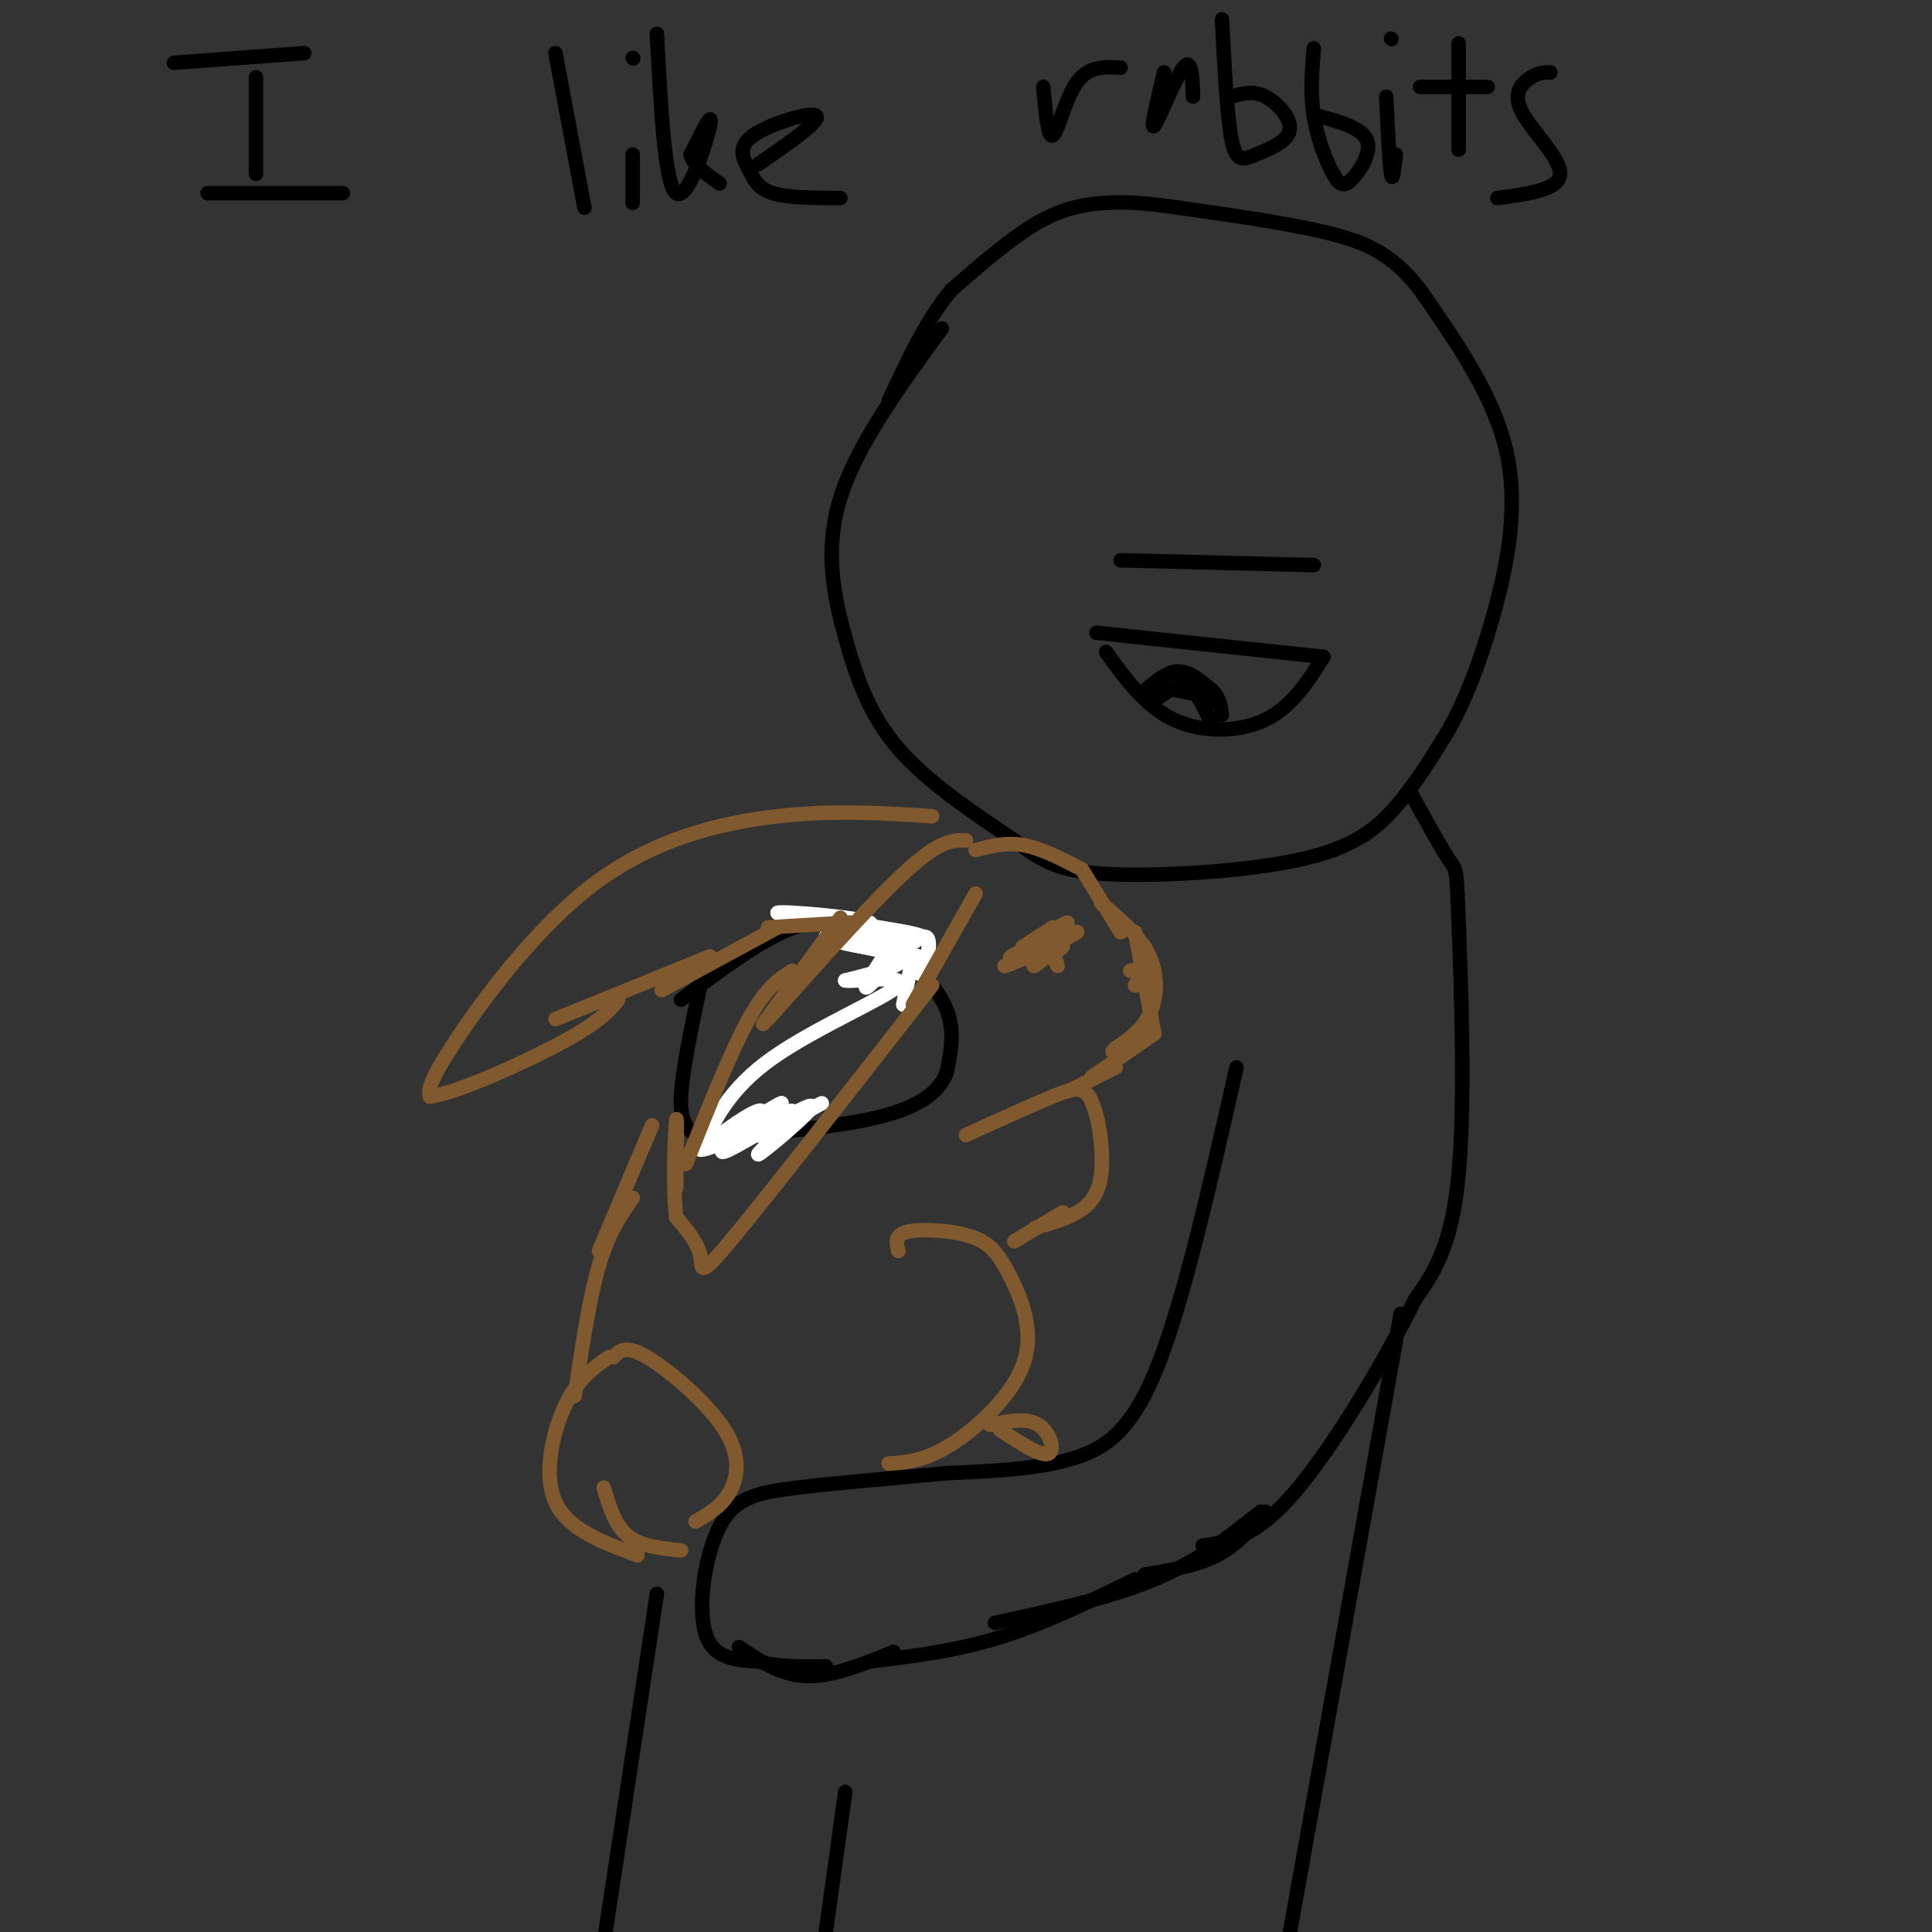 <svg viewBox='0 0 400 400' version='1.1' xmlns='http://www.w3.org/2000/svg' xmlns:xlink='http://www.w3.org/1999/xlink'><rect x="0" y="0" width="400" height="400" fill="#333333" stroke="none"/><g fill='none' stroke='rgb(0,0,0)' stroke-width='3' stroke-linecap='round' stroke-linejoin='round'><path d='M195,68c-8.804,12.083 -17.607,24.167 -21,35c-3.393,10.833 -1.375,20.417 1,29c2.375,8.583 5.107,16.167 11,23c5.893,6.833 14.946,12.917 24,19'/><path d='M210,174c6.163,4.582 9.569,6.537 20,7c10.431,0.463 27.885,-0.568 39,-3c11.115,-2.432 15.890,-6.266 20,-11c4.110,-4.734 7.555,-10.367 11,-16'/><path d='M300,151c3.345,-6.060 6.208,-13.208 9,-23c2.792,-9.792 5.512,-22.226 3,-34c-2.512,-11.774 -10.256,-22.887 -18,-34'/><path d='M294,60c-5.911,-7.733 -11.689,-10.067 -20,-12c-8.311,-1.933 -19.156,-3.467 -30,-5'/><path d='M244,43c-7.417,-1.071 -10.958,-1.250 -15,-1c-4.042,0.250 -8.583,0.929 -14,4c-5.417,3.071 -11.708,8.536 -18,14'/><path d='M197,60c-5.167,6.167 -9.083,14.583 -13,23'/><path d='M227,131c0.000,0.000 47.000,5.000 47,5'/><path d='M274,136c-3.267,5.178 -6.533,10.356 -12,13c-5.467,2.644 -13.133,2.756 -19,0c-5.867,-2.756 -9.933,-8.378 -14,-14'/><path d='M239,145c0.000,0.000 6.000,-4.000 6,-4'/><path d='M245,141c2.000,0.833 4.000,4.917 6,9'/><path d='M239,142c0.000,0.000 10.000,2.000 10,2'/><path d='M249,144c1.833,0.667 1.417,1.333 1,2'/><path d='M232,116c0.000,0.000 40.000,1.000 40,1'/><path d='M36,13c0.000,0.000 27.000,-2.000 27,-2'/><path d='M53,16c0.000,0.000 0.000,20.000 0,20'/><path d='M43,40c0.000,0.000 28.000,0.000 28,0'/><path d='M115,11c0.000,0.000 6.000,32.000 6,32'/><path d='M131,32c0.000,0.000 0.000,10.000 0,10'/><path d='M131,12c0.000,0.000 0.100,0.100 0.1,0.1'/><path d='M136,7c0.822,15.622 1.644,31.244 4,33c2.356,1.756 6.244,-10.356 7,-14c0.756,-3.644 -1.622,1.178 -4,6'/><path d='M143,32c0.333,2.000 3.167,4.000 6,6'/><path d='M157,34c6.496,-4.506 12.992,-9.011 12,-10c-0.992,-0.989 -9.472,1.539 -13,4c-3.528,2.461 -2.104,4.855 -1,7c1.104,2.145 1.887,4.041 5,5c3.113,0.959 8.557,0.979 14,1'/><path d='M216,18c0.489,5.378 0.978,10.756 2,10c1.022,-0.756 2.578,-7.644 5,-11c2.422,-3.356 5.711,-3.178 9,-3'/><path d='M241,15c-1.467,6.111 -2.933,12.222 -2,11c0.933,-1.222 4.267,-9.778 6,-12c1.733,-2.222 1.867,1.889 2,6'/><path d='M253,4c0.520,10.131 1.040,20.262 2,25c0.960,4.738 2.360,4.085 5,3c2.640,-1.085 6.518,-2.600 7,-5c0.482,-2.400 -2.434,-5.686 -5,-7c-2.566,-1.314 -4.783,-0.657 -7,0'/><path d='M272,10c-0.372,4.644 -0.743,9.289 0,14c0.743,4.711 2.601,9.490 4,12c1.399,2.510 2.338,2.753 4,1c1.662,-1.753 4.046,-5.501 3,-8c-1.046,-2.499 -5.523,-3.750 -10,-5'/><path d='M287,20c0.333,7.000 0.667,14.000 1,16c0.333,2.000 0.667,-1.000 1,-4'/><path d='M288,8c0.000,0.000 0.100,0.100 0.1,0.1'/><path d='M302,9c0.000,0.000 0.000,22.000 0,22'/><path d='M294,18c0.000,0.000 14.000,0.000 14,0'/><path d='M321,15c-1.149,-0.012 -2.298,-0.024 -4,1c-1.702,1.024 -3.958,3.083 -2,7c1.958,3.917 8.131,9.690 8,13c-0.131,3.310 -6.565,4.155 -13,5'/><path d='M237,143c2.333,-2.000 4.667,-4.000 7,-4c2.333,0.000 4.667,2.000 7,4'/><path d='M251,143c1.500,1.500 1.750,3.250 2,5'/><path d='M292,164c3.208,5.839 6.417,11.679 8,14c1.583,2.321 1.542,1.125 2,13c0.458,11.875 1.417,36.821 0,52c-1.417,15.179 -5.208,20.589 -9,26'/><path d='M293,269c-6.111,12.444 -16.889,30.556 -25,40c-8.111,9.444 -13.556,10.222 -19,11'/><path d='M256,221c-5.333,23.600 -10.667,47.200 -16,61c-5.333,13.800 -10.667,17.800 -18,20c-7.333,2.200 -16.667,2.600 -26,3'/><path d='M196,305c-10.156,0.990 -22.547,1.967 -31,3c-8.453,1.033 -12.968,2.124 -16,8c-3.032,5.876 -4.581,16.536 -3,22c1.581,5.464 6.290,5.732 11,6'/><path d='M157,344c4.167,1.167 9.083,1.083 14,1'/><path d='M153,341c4.333,2.917 8.667,5.833 14,6c5.333,0.167 11.667,-2.417 18,-5'/><path d='M180,344c8.917,-1.083 17.833,-2.167 27,-5c9.167,-2.833 18.583,-7.417 28,-12'/><path d='M206,336c11.917,-2.583 23.833,-5.167 33,-9c9.167,-3.833 15.583,-8.917 22,-14'/><path d='M262,313c-2.917,3.417 -5.833,6.833 -10,9c-4.167,2.167 -9.583,3.083 -15,4'/><path d='M290,272c0.000,0.000 -24.000,134.000 -24,134'/><path d='M141,207c7.423,-5.589 14.845,-11.179 21,-14c6.155,-2.821 11.042,-2.875 17,0c5.958,2.875 12.988,8.679 16,14c3.012,5.321 2.006,10.161 1,15'/><path d='M196,222c-1.489,4.156 -5.711,7.044 -13,9c-7.289,1.956 -17.644,2.978 -28,4'/><path d='M145,204c-1.889,8.889 -3.778,17.778 -4,23c-0.222,5.222 1.222,6.778 3,8c1.778,1.222 3.889,2.111 6,3'/></g>
<g fill='none' stroke='rgb(129,89,47)' stroke-width='3' stroke-linecap='round' stroke-linejoin='round'><path d='M193,169c-10.060,-0.667 -20.119,-1.333 -32,0c-11.881,1.333 -25.583,4.667 -38,14c-12.417,9.333 -23.548,24.667 -29,33c-5.452,8.333 -5.226,9.667 -5,11'/><path d='M89,227c4.689,-0.333 18.911,-6.667 27,-11c8.089,-4.333 10.044,-6.667 12,-9'/></g>
<g fill='none' stroke='rgb(255,255,255)' stroke-width='3' stroke-linecap='round' stroke-linejoin='round'><path d='M183,198c-2.506,3.893 -5.012,7.786 -3,6c2.012,-1.786 8.542,-9.250 11,-10c2.458,-0.750 0.845,5.214 0,7c-0.845,1.786 -0.923,-0.607 -1,-3'/><path d='M190,198c-4.857,-1.143 -16.500,-2.500 -15,-3c1.500,-0.500 16.143,-0.143 16,-1c-0.143,-0.857 -15.071,-2.929 -30,-5'/><path d='M161,189c0.482,-0.455 16.686,0.909 19,2c2.314,1.091 -9.262,1.909 -9,3c0.262,1.091 12.360,2.455 15,4c2.640,1.545 -4.180,3.273 -11,5'/><path d='M175,203c2.155,0.333 13.042,-1.333 11,1c-2.042,2.333 -17.012,8.667 -26,15c-8.988,6.333 -11.994,12.667 -15,19'/><path d='M145,238c2.663,0.375 16.821,-8.187 19,-8c2.179,0.187 -7.622,9.122 -7,9c0.622,-0.122 11.668,-9.302 11,-10c-0.668,-0.698 -13.048,7.086 -17,9c-3.952,1.914 0.524,-2.043 5,-6'/><path d='M156,232c2.928,-2.233 7.749,-4.817 5,-3c-2.749,1.817 -13.067,8.033 -14,8c-0.933,-0.033 7.518,-6.317 10,-7c2.482,-0.683 -1.005,4.233 0,5c1.005,0.767 6.503,-2.617 12,-6'/><path d='M169,229c2.000,-1.000 1.000,-0.500 0,0'/><path d='M189,198c0.000,0.000 -2.000,10.000 -2,10'/></g>
<g fill='none' stroke='rgb(129,89,47)' stroke-width='3' stroke-linecap='round' stroke-linejoin='round'><path d='M115,211c0.000,0.000 32.000,-13.000 32,-13'/><path d='M137,205c0.000,0.000 24.000,-13.000 24,-13'/><path d='M159,192c0.000,0.000 17.000,-1.000 17,-1'/><path d='M174,190c0.000,0.000 -16.000,22.000 -16,22'/><path d='M200,174c-2.583,-0.083 -5.167,-0.167 -12,6c-6.833,6.167 -17.917,18.583 -29,31'/><path d='M164,201c-2.667,1.667 -5.333,3.333 -9,10c-3.667,6.667 -8.333,18.333 -13,30'/><path d='M202,185c0.000,0.000 -13.000,23.000 -13,23'/><path d='M193,204c-16.644,21.333 -33.289,42.667 -41,52c-7.711,9.333 -6.489,6.667 -7,4c-0.511,-2.667 -2.756,-5.333 -5,-8'/><path d='M140,252c-0.778,-6.311 -0.222,-18.089 0,-20c0.222,-1.911 0.111,6.044 0,14'/><path d='M202,176c3.167,-0.833 6.333,-1.667 10,-1c3.667,0.667 7.833,2.833 12,5'/><path d='M224,180c0.000,0.000 8.000,13.000 8,13'/><path d='M235,193c0.000,0.000 4.000,21.000 4,21'/><path d='M239,214c0.000,0.000 -13.000,9.000 -13,9'/><path d='M231,221c0.000,0.000 -10.000,5.000 -10,5'/><path d='M200,235c6.789,-3.099 13.579,-6.198 18,-8c4.421,-1.802 6.474,-2.308 8,1c1.526,3.308 2.526,10.429 2,15c-0.526,4.571 -2.579,6.592 -5,8c-2.421,1.408 -5.211,2.204 -8,3'/><path d='M215,254c-1.333,0.500 -0.667,0.250 0,0'/><path d='M220,251c0.000,0.000 -10.000,6.000 -10,6'/><path d='M186,259c-0.435,-1.673 -0.870,-3.345 2,-4c2.870,-0.655 9.045,-0.291 13,1c3.955,1.291 5.689,3.511 8,8c2.311,4.489 5.199,11.247 3,18c-2.199,6.753 -9.485,13.501 -15,17c-5.515,3.499 -9.257,3.750 -13,4'/><path d='M131,248c-2.500,3.583 -5.000,7.167 -7,14c-2.000,6.833 -3.500,16.917 -5,27'/><path d='M132,322c-7.200,-2.644 -14.400,-5.289 -17,-11c-2.600,-5.711 -0.600,-14.489 2,-20c2.600,-5.511 5.800,-7.756 9,-10'/><path d='M127,281c1.220,-1.345 2.440,-2.690 7,0c4.560,2.690 12.458,9.417 16,15c3.542,5.583 2.726,10.024 1,13c-1.726,2.976 -4.363,4.488 -7,6'/><path d='M125,308c1.167,3.917 2.333,7.833 5,10c2.667,2.167 6.833,2.583 11,3'/><path d='M207,296c4.222,2.778 8.444,5.556 10,5c1.556,-0.556 0.444,-4.444 -2,-6c-2.444,-1.556 -6.222,-0.778 -10,0'/><path d='M135,233c0.000,0.000 -11.000,26.000 -11,26'/><path d='M228,187c4.067,3.467 8.133,6.933 10,11c1.867,4.067 1.533,8.733 0,12c-1.533,3.267 -4.267,5.133 -7,7'/><path d='M231,217c-1.167,1.167 -0.583,0.583 0,0'/><path d='M237,196c0.000,0.000 -1.000,1.000 -1,1'/><path d='M218,192c-3.822,2.444 -7.644,4.889 -6,4c1.644,-0.889 8.756,-5.111 9,-5c0.244,0.111 -6.378,4.556 -13,9'/><path d='M208,200c2.238,-0.536 14.333,-6.375 15,-7c0.667,-0.625 -10.095,3.964 -13,5c-2.905,1.036 2.048,-1.482 7,-4'/><path d='M217,195c1.000,2.417 2.000,4.833 2,5c0.000,0.167 -1.000,-1.917 -2,-4'/><path d='M217,196c-1.119,-0.071 -2.917,1.750 -2,2c0.917,0.250 4.548,-1.071 5,-2c0.452,-0.929 -2.274,-1.464 -5,-2'/><path d='M238,202c-1.556,1.178 -3.111,2.356 -3,2c0.111,-0.356 1.889,-2.244 2,-3c0.111,-0.756 -1.444,-0.378 -3,0'/><path d='M219,193c-2.667,3.417 -5.333,6.833 -5,7c0.333,0.167 3.667,-2.917 7,-6'/><path d='M221,194c0.500,-0.667 -1.750,0.667 -4,2'/></g>
<g fill='none' stroke='rgb(0,0,0)' stroke-width='3' stroke-linecap='round' stroke-linejoin='round'><path d='M136,330c0.000,0.000 -12.000,79.000 -12,79'/><path d='M175,371c0.000,0.000 -5.000,36.000 -5,36'/></g>
</svg>